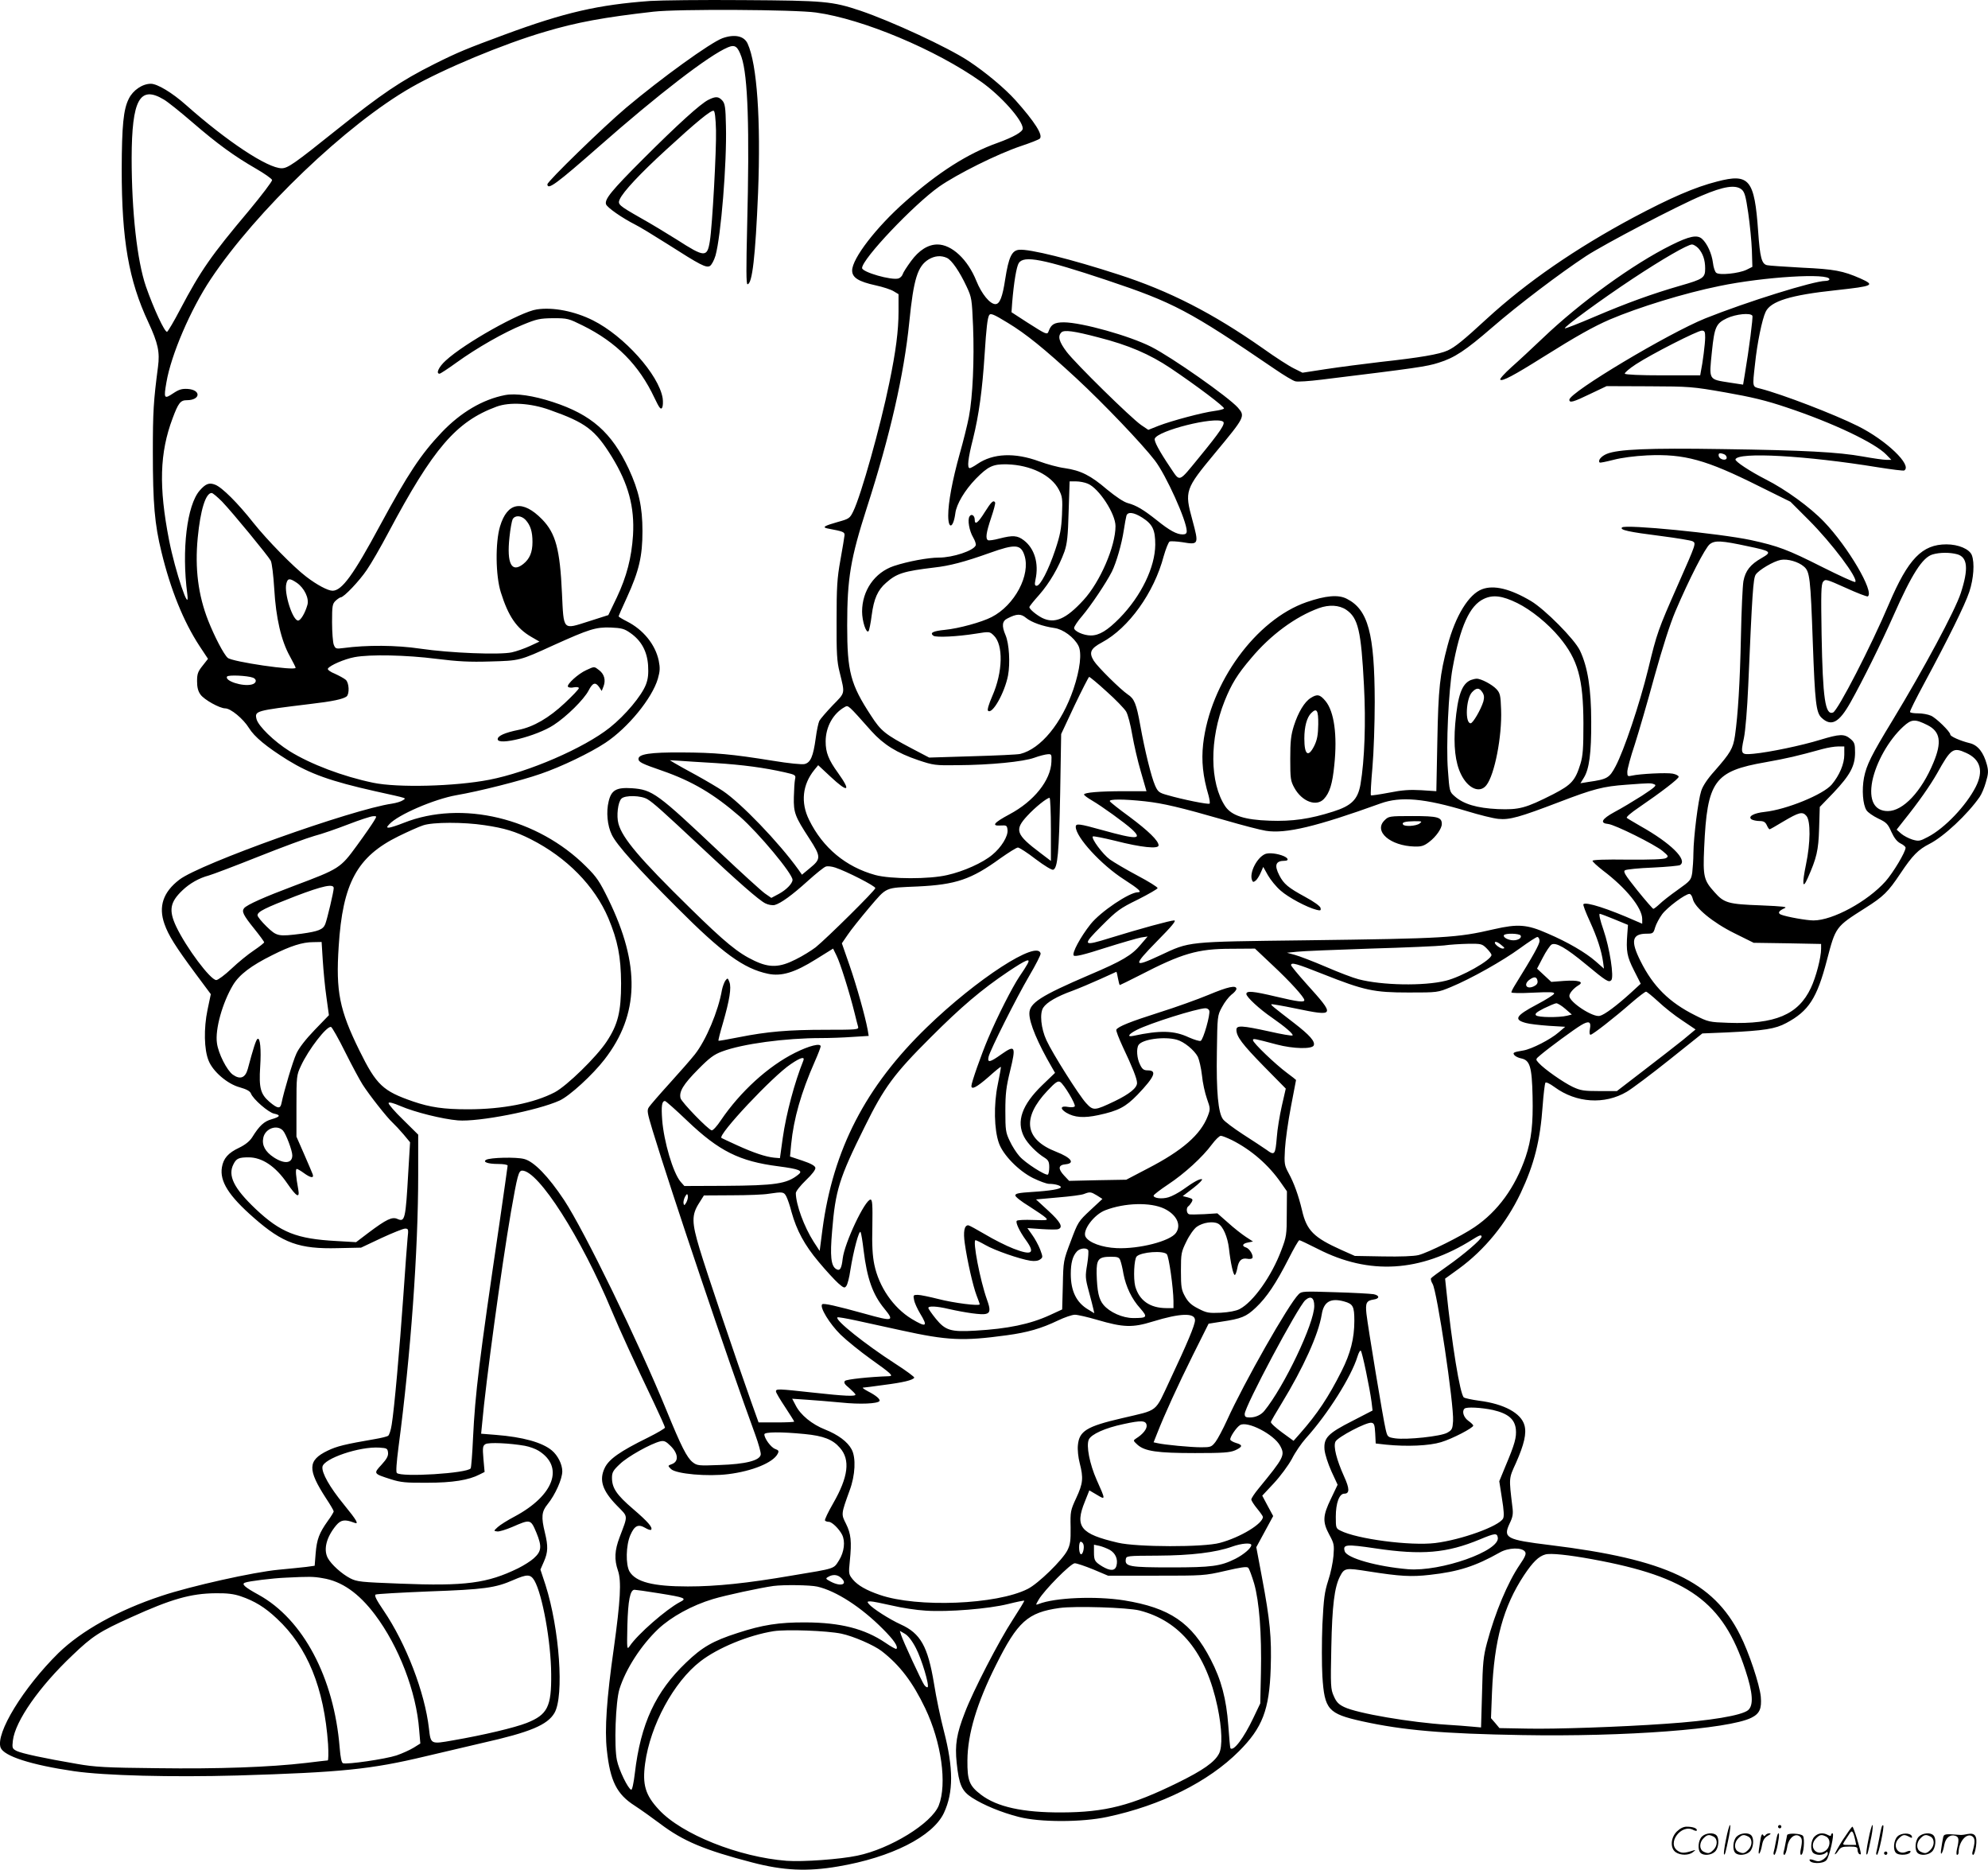 <svg version="1.0" xmlns="http://www.w3.org/2000/svg"
  viewBox="0 0 1200.238 1128.509"
 preserveAspectRatio="xMidYMid meet">
<g transform="translate(-0.521,1129.56) scale(0.1,-0.1)"
fill="#000000" stroke="none">
<path d="M3933 11290 c-316 -23 -518 -69 -883 -204 -227 -84 -279 -105 -423
-177 -203 -102 -315 -178 -592 -399 -251 -201 -292 -230 -329 -230 -85 0 -330
162 -578 382 -83 74 -173 128 -212 128 -51 0 -108 -39 -133 -90 -33 -65 -42
-163 -43 -426 0 -427 42 -670 161 -924 58 -125 70 -179 58 -269 -27 -206 -31
-270 -31 -516 0 -310 11 -434 52 -601 55 -227 133 -420 230 -568 l51 -77 -33
-42 c-28 -35 -33 -49 -33 -93 0 -37 6 -61 21 -81 22 -31 116 -83 149 -83 33 0
109 -63 143 -118 33 -54 106 -114 234 -194 135 -83 260 -128 528 -188 207 -46
188 -40 167 -55 -10 -7 -39 -16 -65 -20 -242 -35 -1160 -363 -1284 -459 -98
-75 -127 -162 -90 -267 24 -69 67 -137 187 -299 l93 -125 -20 -95 c-23 -111
-21 -240 7 -307 26 -65 113 -140 187 -160 42 -12 62 -23 68 -37 12 -34 107
-116 140 -122 42 -9 37 -19 -15 -34 -46 -13 -74 -39 -118 -110 -15 -23 -41
-44 -78 -62 -66 -31 -95 -64 -104 -118 -14 -85 41 -172 193 -305 174 -153 274
-189 507 -183 l140 3 123 58 c67 31 132 57 143 57 20 0 21 -4 15 -57 -3 -32
-15 -191 -26 -353 -22 -315 -54 -677 -70 -774 -5 -33 -15 -63 -22 -67 -6 -4
-41 -13 -77 -19 -185 -32 -231 -43 -289 -71 -119 -58 -121 -113 -9 -286 26
-39 47 -75 47 -80 0 -4 -16 -31 -36 -58 -52 -73 -66 -111 -73 -195 l-6 -75
-50 -7 c-27 -3 -103 -11 -168 -17 -150 -14 -531 -99 -707 -158 -263 -87 -483
-210 -622 -345 -212 -209 -381 -485 -349 -571 20 -51 183 -104 443 -142 186
-27 591 -37 986 -26 630 19 807 37 1137 116 105 25 260 61 345 81 285 64 391
108 433 181 59 102 30 507 -54 771 l-31 94 21 48 c25 57 26 93 6 175 -23 94
-20 127 16 171 47 58 89 153 89 199 0 42 -27 96 -63 126 -59 49 -175 81 -339
94 l-88 7 6 61 c22 250 116 938 174 1277 39 222 46 250 68 250 98 0 356 -404
540 -845 51 -122 137 -309 256 -558 36 -76 66 -143 66 -148 0 -5 -46 -32 -102
-60 -171 -84 -237 -131 -262 -184 -35 -73 -14 -137 74 -227 69 -71 68 -53 16
-191 -30 -79 -33 -134 -10 -201 22 -64 15 -180 -25 -470 -43 -300 -56 -490
-42 -613 20 -188 60 -267 168 -336 37 -24 107 -74 155 -110 138 -104 266 -158
555 -233 187 -49 332 -56 518 -24 321 54 572 181 639 323 58 124 58 270 0 494
-20 76 -47 205 -60 288 -37 223 -81 302 -201 356 -66 30 -170 96 -192 123 -12
14 -10 16 10 16 13 0 71 -12 129 -25 58 -14 150 -28 205 -31 135 -9 380 11
496 40 52 13 96 22 98 20 2 -2 -30 -54 -70 -116 -83 -127 -239 -429 -288 -558
-51 -130 -61 -196 -50 -304 14 -133 31 -171 93 -211 70 -45 177 -89 282 -116
127 -33 380 -33 534 0 325 69 611 212 795 396 142 142 184 250 192 501 6 186
-4 290 -53 550 l-34 181 51 94 51 94 -33 61 -33 62 70 75 c40 43 87 107 109
147 20 40 58 95 84 124 133 147 275 373 312 494 7 23 16 39 20 35 9 -9 54
-226 65 -310 l6 -51 -120 -62 c-150 -76 -176 -103 -170 -175 3 -29 21 -84 42
-131 l37 -80 -40 -84 c-50 -103 -52 -140 -10 -218 29 -53 30 -62 25 -127 -3
-38 -17 -106 -32 -150 -22 -69 -27 -107 -35 -266 -4 -102 -4 -242 0 -311 13
-202 34 -226 241 -272 246 -54 485 -75 965 -83 623 -11 1244 36 1383 104 51
25 64 55 58 127 -7 74 -72 269 -125 373 -162 323 -446 457 -1149 543 -262 32
-283 43 -243 129 20 41 23 59 17 103 -21 176 -22 168 22 264 49 111 65 178 51
227 -20 73 -123 129 -273 148 -44 6 -86 15 -93 20 -23 20 -72 317 -107 660
l-6 57 83 60 c155 113 286 273 373 456 82 174 118 316 133 528 5 70 13 132 16
138 4 6 26 -4 56 -26 131 -96 302 -107 436 -28 32 19 148 106 257 193 l199
159 146 6 c229 11 294 21 361 57 135 72 185 149 245 379 53 202 52 201 230
314 111 70 139 97 215 211 72 108 107 143 174 177 87 44 230 178 303 283 12
17 29 57 38 90 15 50 16 67 6 105 -20 74 -54 118 -103 130 -58 14 -118 41
-118 52 0 17 -86 101 -117 114 -18 8 -52 14 -77 14 -25 0 -47 3 -49 8 -3 4 36
81 85 172 145 269 247 475 273 554 26 79 33 174 15 221 -14 36 -80 65 -153 65
-147 0 -231 -87 -347 -359 -109 -257 -309 -645 -338 -656 -47 -18 -62 83 -69
470 -4 250 -3 303 9 319 14 18 20 16 138 -37 68 -31 128 -54 132 -51 41 26
-119 299 -264 450 -84 88 -233 196 -352 256 -94 48 -187 109 -183 121 15 46
426 23 861 -48 83 -13 153 -22 158 -19 50 31 -109 183 -280 268 -142 71 -457
192 -589 226 -49 12 -48 6 -32 148 13 127 43 271 64 315 30 65 151 102 425
131 227 25 238 30 147 71 -105 46 -157 56 -352 65 -104 6 -200 12 -211 15 -33
7 -43 47 -54 203 -22 315 -53 353 -248 302 -134 -34 -281 -98 -505 -217 -349
-187 -644 -390 -886 -612 -142 -131 -192 -171 -236 -191 -50 -23 -168 -43
-405 -69 -102 -12 -249 -31 -328 -43 l-143 -22 -52 26 c-29 14 -113 68 -187
121 -304 213 -564 346 -870 445 -289 94 -540 156 -602 150 -44 -4 -63 -44 -84
-178 -16 -107 -33 -150 -59 -150 -33 0 -83 61 -115 140 -52 130 -149 220 -235
220 -56 0 -111 -34 -160 -101 -24 -33 -47 -68 -50 -79 -3 -10 -15 -22 -25 -25
-42 -13 -220 38 -220 63 0 54 310 381 465 491 109 76 351 197 494 245 57 19
108 39 114 45 21 21 -31 102 -147 232 -67 74 -181 169 -284 237 -128 84 -464
239 -652 303 -171 57 -215 61 -705 64 -247 2 -500 -1 -562 -5z m999 -70 c283
-39 725 -225 997 -418 119 -84 251 -232 251 -282 0 -20 -54 -51 -150 -86 -181
-64 -361 -179 -558 -354 -177 -156 -322 -345 -322 -417 0 -43 38 -67 143 -90
42 -9 91 -25 107 -35 l30 -18 0 -105 c0 -114 -16 -240 -56 -432 -54 -263 -170
-677 -217 -773 -21 -43 -25 -46 -94 -65 -81 -23 -96 -32 -62 -39 95 -18 104
-21 103 -41 -1 -11 -12 -78 -25 -150 -20 -111 -23 -164 -23 -365 -1 -195 2
-248 18 -310 33 -136 36 -122 -42 -202 -38 -40 -74 -82 -80 -93 -6 -12 -16
-59 -22 -105 -15 -110 -31 -147 -67 -156 -16 -4 -96 4 -193 20 -248 40 -347
49 -550 50 -190 1 -260 -10 -260 -39 0 -19 20 -29 142 -71 184 -64 313 -141
470 -277 115 -101 318 -345 318 -382 0 -22 -38 -61 -83 -85 l-45 -24 -39 27
c-21 15 -142 125 -269 245 -382 361 -409 381 -534 390 -93 6 -124 -11 -140
-79 -16 -64 -8 -147 19 -202 29 -61 156 -202 391 -437 277 -278 405 -371 552
-402 81 -17 161 7 290 88 l103 64 21 -43 c21 -41 78 -221 109 -347 9 -36 18
-73 21 -82 5 -17 -9 -18 -194 -18 -228 0 -355 -11 -526 -45 -66 -13 -122 -23
-123 -21 -2 2 10 50 27 107 40 139 52 213 39 247 -10 26 -11 26 -25 8 -7 -11
-16 -36 -20 -55 -22 -128 -96 -304 -164 -390 -23 -29 -92 -108 -153 -175 -60
-66 -116 -131 -124 -143 -13 -19 -10 -34 22 -140 113 -371 457 -1393 620
-1837 20 -55 35 -109 33 -120 -5 -36 -92 -58 -248 -63 -128 -5 -136 -4 -163
17 -35 28 -69 95 -158 313 -170 415 -496 1084 -618 1269 -95 143 -182 233
-241 248 -47 13 -207 9 -230 -5 -22 -13 11 -25 73 -25 31 0 57 -4 57 -10 0 -5
-23 -164 -50 -352 -122 -825 -146 -1023 -159 -1292 -4 -95 -11 -178 -14 -183
-18 -30 -420 -55 -446 -28 -6 6 -2 62 10 155 74 560 119 1184 119 1646 l0 241
-91 90 c-51 49 -90 95 -88 101 3 7 29 0 71 -18 88 -38 255 -79 348 -87 126
-10 482 60 614 120 61 28 200 156 271 248 210 271 217 570 23 967 -52 106 -70
134 -134 197 -293 293 -751 403 -1101 264 -40 -16 -81 -29 -90 -29 -14 0 -14
3 3 21 52 57 270 151 405 175 135 23 389 87 509 129 123 42 298 126 390 187
136 90 282 268 317 387 13 46 14 65 5 110 -21 97 -93 186 -192 236 -28 14 -50
28 -50 30 0 3 22 54 50 114 74 162 94 250 94 401 0 146 -22 244 -83 376 -103
219 -225 327 -458 403 -119 39 -224 54 -288 42 -135 -26 -268 -104 -384 -226
-125 -132 -202 -248 -371 -560 -162 -301 -231 -395 -287 -395 -28 0 -94 35
-158 84 -78 59 -238 223 -320 326 -93 118 -190 215 -231 230 -36 14 -57 6 -93
-35 -77 -88 -110 -359 -75 -625 17 -130 -73 136 -110 325 -63 323 -57 527 21
735 35 94 48 110 86 110 83 0 88 62 6 68 -36 2 -53 -3 -89 -27 -54 -36 -57
-31 -40 67 28 166 146 440 267 622 275 413 821 935 1211 1158 194 111 555 262
808 336 191 57 355 87 654 121 147 17 855 13 982 -5z m-3938 -525 c23 -13 100
-75 172 -137 154 -133 254 -205 384 -280 52 -30 96 -61 98 -69 1 -8 -62 -91
-140 -185 -229 -272 -291 -361 -416 -598 -37 -71 -73 -131 -78 -133 -14 -5
-82 142 -128 274 -53 155 -86 450 -86 775 1 352 49 440 194 353z m9526 -543
c18 -15 25 -39 40 -142 10 -69 20 -170 22 -225 l3 -100 -36 -18 c-47 -22 -163
-34 -182 -18 -8 6 -17 33 -20 60 -7 55 -34 116 -66 145 -29 26 -76 17 -186
-38 -230 -114 -549 -345 -775 -561 -63 -60 -149 -140 -190 -176 -41 -37 -72
-71 -67 -75 11 -12 81 25 256 135 204 128 306 185 405 228 174 74 449 159 661
202 269 56 665 80 665 41 0 -6 -11 -10 -24 -10 -71 0 -475 -126 -725 -226
-225 -91 -820 -447 -821 -491 0 -21 23 -15 126 35 l99 47 255 -1 c246 -1 262
-2 462 -37 159 -28 247 -49 371 -91 279 -93 533 -214 601 -285 l30 -31 -30 0
c-17 0 -80 9 -141 20 -150 27 -354 38 -853 45 -441 7 -626 -1 -694 -29 -34
-14 -55 -40 -43 -52 2 -3 40 5 83 16 50 13 126 23 204 27 225 10 355 -26 675
-186 l190 -94 111 -111 c138 -138 300 -353 280 -373 -4 -4 -93 37 -199 90
-210 106 -267 127 -432 163 -190 40 -757 96 -777 76 -15 -15 39 -27 237 -52
93 -12 177 -26 188 -31 23 -13 25 -8 -88 -264 -120 -272 -126 -289 -179 -508
-52 -212 -146 -491 -197 -587 -37 -70 -50 -78 -163 -94 l-49 -8 21 34 c32 52
45 148 44 338 0 198 -21 330 -68 429 -33 69 -212 249 -296 299 -125 74 -224
98 -295 71 -80 -30 -160 -159 -208 -339 -47 -177 -56 -258 -62 -578 l-6 -302
-91 6 c-70 4 -115 1 -195 -15 -58 -11 -107 -18 -109 -16 -3 3 1 78 9 167 8 90
14 269 14 398 -1 412 -40 556 -168 621 -51 27 -128 20 -244 -20 -305 -106
-582 -486 -624 -857 -11 -101 -2 -193 33 -311 6 -23 9 -45 6 -48 -6 -7 -168
26 -253 51 -52 14 -59 20 -76 58 -23 52 -62 210 -90 366 -23 128 -36 159 -75
184 -43 29 -182 166 -205 203 -31 50 -20 74 49 111 161 86 315 300 373 521 13
45 29 85 36 88 8 3 42 1 76 -4 100 -17 101 -14 61 134 -48 175 -44 186 136
403 182 219 184 223 139 275 -57 64 -397 303 -523 367 -132 67 -419 147 -527
148 -58 0 -78 -12 -93 -54 -8 -23 -14 -20 -130 54 l-94 61 4 57 c10 122 26
218 40 240 31 47 146 25 530 -103 406 -136 496 -183 1017 -538 54 -37 109 -70
123 -73 14 -4 84 1 157 10 572 70 636 79 707 102 97 30 162 73 325 214 157
136 408 326 566 430 110 72 557 306 699 365 131 56 203 67 240 37z m-262 -354
c28 -31 42 -71 42 -123 0 -56 -11 -64 -151 -104 -170 -49 -324 -105 -514 -186
-98 -42 -180 -74 -182 -71 -8 7 220 174 409 299 180 119 332 207 359 207 8 0
25 -10 37 -22z m-4536 -59 c29 -13 77 -83 119 -173 31 -66 32 -75 39 -240 8
-200 -2 -426 -25 -546 -9 -47 -34 -148 -56 -225 -44 -158 -69 -292 -69 -371 0
-87 31 -77 43 14 7 55 57 139 124 208 74 75 103 89 188 87 142 -4 267 -65 313
-153 21 -41 23 -55 19 -150 -4 -87 -11 -124 -41 -214 -41 -122 -90 -216 -112
-216 -12 0 -13 8 -7 38 21 97 -6 187 -70 236 -39 30 -66 32 -148 11 -33 -9
-64 -13 -69 -10 -16 10 -11 45 19 135 16 47 27 88 24 93 -10 16 -23 4 -62 -58
-41 -66 -61 -81 -61 -46 0 25 -20 38 -31 20 -14 -20 -2 -88 22 -128 11 -19 18
-40 15 -47 -12 -32 -137 -74 -223 -74 -64 0 -188 -23 -272 -51 -115 -39 -191
-148 -191 -275 0 -58 25 -134 39 -118 4 5 13 48 19 96 13 99 36 152 87 196 64
57 107 70 290 92 92 10 184 34 335 88 154 55 188 53 210 -14 39 -118 -59 -302
-198 -373 -60 -31 -199 -69 -281 -77 -72 -7 -95 -18 -70 -36 17 -11 144 -5
256 13 81 13 83 13 107 -10 60 -56 56 -222 -8 -367 -21 -48 -31 -83 -26 -88
25 -26 100 106 121 212 14 75 7 192 -15 244 -24 56 -21 85 12 101 56 29 81 29
112 3 33 -27 101 -51 171 -61 52 -7 119 -56 145 -107 22 -43 10 -143 -30 -262
-71 -207 -197 -360 -321 -391 -16 -4 -147 -10 -290 -14 l-260 -8 -105 55
c-161 85 -186 105 -246 198 -124 189 -144 265 -144 544 0 286 20 403 119 712
140 434 224 802 256 1120 26 260 50 337 117 378 37 22 75 25 110 9z m366 -391
c111 -67 221 -156 416 -336 165 -153 396 -395 473 -495 68 -88 193 -365 193
-427 0 -15 -7 -20 -25 -20 -35 0 -78 23 -155 85 -82 65 -124 90 -176 104 -25
7 -70 37 -125 82 -99 85 -159 115 -256 129 -39 5 -108 24 -154 41 -147 54
-278 49 -373 -16 -20 -14 -41 -25 -46 -25 -17 0 -11 57 20 178 35 142 56 292
70 512 10 156 17 215 27 233 8 14 26 7 111 -45z m4497 42 c5 -8 -20 -202 -46
-356 l-10 -60 -79 12 c-132 21 -127 12 -109 190 15 146 25 168 91 199 54 25
141 34 153 15z m-3948 -131 c181 -46 309 -101 436 -186 159 -107 327 -234 322
-243 -3 -5 -29 -11 -58 -15 -71 -9 -258 -59 -336 -89 l-63 -25 -43 29 c-62 43
-397 372 -450 442 -46 61 -55 94 -32 117 16 17 76 9 224 -30z m3663 0 c0 -37
-15 -155 -26 -206 l-4 -23 -225 0 c-136 0 -226 4 -230 10 -3 5 27 31 67 57 95
62 372 203 398 203 17 0 20 -7 20 -41z m-6975 -438 c218 -77 273 -119 375
-284 99 -162 137 -301 127 -472 -9 -136 -38 -249 -98 -376 l-51 -106 -119 -38
c-158 -50 -150 -59 -161 170 -12 266 -38 361 -119 445 -118 121 -211 106 -255
-42 -29 -97 -27 -298 5 -398 45 -144 95 -217 183 -268 l50 -29 -58 -27 c-33
-15 -81 -32 -109 -38 -73 -16 -373 -4 -550 22 -148 22 -325 23 -467 4 -45 -6
-48 -4 -58 21 -5 14 -10 75 -10 135 0 99 2 111 22 130 12 11 26 20 30 20 19 0
113 99 158 166 27 39 85 140 130 225 271 509 409 670 653 760 79 29 205 22
322 -20z m4064 -70 c17 -11 -16 -60 -144 -216 -127 -155 -114 -150 -173 -63
-70 104 -100 161 -95 176 19 49 362 135 412 103z m3025 -197 c9 -3 16 -13 16
-21 0 -21 -44 -12 -48 10 -4 18 6 21 32 11z m-3841 -178 c67 -28 167 -181 167
-256 0 -122 -93 -337 -193 -446 -106 -116 -175 -145 -250 -108 -35 18 -77 53
-77 65 0 5 27 38 60 75 62 71 117 165 152 261 16 48 21 91 25 241 l6 182 39 0
c21 0 53 -6 71 -14z m-5227 -108 c65 -68 277 -326 294 -357 7 -14 16 -88 21
-170 10 -175 42 -313 94 -406 19 -35 35 -66 35 -70 0 -20 -384 36 -410 60 -24
21 -80 129 -118 225 -60 153 -81 314 -63 500 16 167 48 270 84 270 7 0 35 -24
63 -52z m5556 -97 c62 -40 78 -73 78 -163 -1 -136 -85 -310 -215 -443 -74 -75
-123 -105 -174 -105 -44 0 -101 26 -101 45 0 9 22 42 49 73 51 60 144 198 179
267 27 55 59 165 72 250 6 39 13 78 16 88 8 25 44 21 96 -12z m-3724 -13 c30
-33 42 -71 42 -134 0 -62 -17 -102 -56 -133 -70 -55 -100 2 -83 161 5 49 14
98 19 109 14 26 52 24 78 -3z m7382 -160 c139 -29 144 -34 82 -70 -69 -39 -99
-77 -111 -140 -5 -29 -12 -179 -15 -333 -6 -284 -18 -473 -36 -600 -12 -78
-26 -102 -124 -214 -41 -45 -71 -90 -80 -120 -18 -54 -46 -275 -47 -376 0 -38
-4 -91 -7 -117 -7 -44 -11 -49 -87 -103 -44 -31 -94 -70 -110 -86 -17 -16 -34
-29 -38 -29 -3 0 -47 50 -97 112 -75 94 -87 114 -73 121 8 5 84 13 167 16 84
4 157 11 164 15 49 30 -56 133 -238 235 -41 24 -79 46 -83 50 -5 5 27 32 70
61 139 95 243 175 243 187 0 7 -16 15 -36 19 -38 7 -199 -1 -246 -12 -26 -6
-28 -4 -28 23 0 16 20 91 45 165 24 75 78 260 119 411 49 176 94 316 126 392
84 197 180 384 208 406 31 24 70 22 232 -13z m1262 -48 c63 -18 69 -88 21
-235 -34 -104 -222 -455 -412 -768 -128 -210 -157 -269 -172 -345 -14 -74 -7
-163 15 -197 8 -13 40 -35 71 -50 49 -23 58 -32 79 -80 17 -37 34 -59 55 -70
17 -8 31 -20 31 -26 0 -26 -75 -151 -121 -203 -109 -122 -319 -236 -435 -236
-41 0 -160 21 -196 35 -22 9 -14 23 20 38 22 9 -3 12 -143 18 -194 7 -221 14
-278 79 -65 72 -71 93 -63 269 18 403 60 462 371 516 133 24 185 36 345 80 30
8 71 15 92 15 l38 0 0 -50 c0 -55 -29 -124 -76 -180 -51 -60 -273 -151 -405
-165 -66 -7 -103 -28 -79 -45 8 -5 30 -10 48 -10 25 0 35 -6 44 -25 6 -14 14
-25 17 -25 3 0 40 21 81 46 98 58 118 63 142 34 25 -31 24 -162 -3 -291 -25
-122 -21 -154 10 -84 54 122 65 166 69 300 l4 130 83 86 c100 106 130 161 130
242 0 52 -3 62 -28 83 -37 31 -64 30 -183 -6 -110 -34 -306 -75 -402 -84 -77
-7 -79 -4 -58 95 9 43 20 175 26 314 24 560 30 648 45 672 18 28 108 81 151
89 41 8 107 -11 140 -40 36 -30 40 -68 54 -461 13 -359 20 -420 52 -451 59
-56 106 -32 176 93 72 128 185 356 259 523 111 251 175 351 236 369 44 13 105
13 149 1z m-10025 -172 c45 -31 76 -94 64 -134 -14 -50 -41 -94 -56 -94 -33 0
-86 166 -71 223 8 33 20 34 63 5z m7368 -122 c85 -42 186 -124 255 -207 112
-135 144 -249 145 -519 0 -151 -3 -196 -18 -245 -31 -101 -54 -126 -164 -183
-168 -85 -205 -95 -335 -90 -126 6 -207 30 -261 78 -30 26 -31 30 -40 156 -12
146 4 486 28 616 46 253 103 379 189 419 55 26 111 19 201 -25z m-1032 -41
c72 -49 90 -126 107 -456 12 -221 4 -452 -21 -598 -16 -91 -54 -129 -165 -164
-141 -45 -246 -60 -384 -55 -151 5 -229 31 -267 86 -95 142 -97 405 -4 637 41
102 77 161 160 258 116 139 266 250 409 302 61 22 122 19 165 -10z m-4322
-140 c66 -46 101 -110 107 -195 3 -52 0 -82 -13 -116 -26 -68 -125 -186 -218
-260 -156 -124 -491 -269 -728 -315 -206 -40 -553 -49 -701 -18 -183 38 -378
112 -505 191 -94 59 -188 151 -199 193 -12 50 -7 51 321 91 139 16 202 30 223
46 18 16 15 82 -5 100 -10 9 -40 25 -66 37 -28 11 -46 25 -42 31 12 20 101 58
160 69 94 18 314 13 495 -10 129 -16 200 -20 325 -16 179 5 176 4 384 99 213
96 253 109 343 106 66 -3 82 -7 119 -33z m-2278 -270 c25 -10 21 -34 -8 -41
-55 -14 -165 22 -149 48 7 11 123 6 157 -7z m5153 -83 c54 -48 107 -103 118
-121 11 -18 27 -81 37 -140 10 -58 33 -159 52 -223 l34 -118 -136 0 c-146 0
-241 -8 -241 -20 0 -5 21 -20 48 -36 60 -35 197 -134 240 -173 68 -63 32 -64
-177 -6 -140 39 -161 42 -161 20 0 -62 154 -230 292 -318 90 -58 110 -77 83
-77 -51 0 -225 -117 -285 -192 -62 -78 -115 -177 -102 -190 8 -8 62 5 189 46
98 31 196 59 217 63 l40 6 -42 -49 c-53 -64 -112 -99 -310 -183 -296 -127
-362 -170 -362 -233 0 -58 50 -177 136 -325 l19 -33 -77 -74 c-123 -119 -158
-219 -110 -312 21 -41 77 -98 125 -127 22 -14 27 -25 27 -57 0 -21 -4 -41 -8
-44 -14 -8 -138 71 -172 111 -18 20 -45 62 -59 93 -24 50 -26 66 -26 180 0
104 5 145 29 243 36 148 31 158 -53 99 -70 -50 -86 -53 -77 -14 11 43 168 356
245 487 39 66 70 127 69 135 -17 86 -386 -153 -687 -445 -370 -358 -566 -738
-630 -1219 l-17 -131 -36 55 c-58 91 -107 224 -108 294 0 11 27 45 61 78 38
36 59 64 57 75 -2 12 -27 26 -78 43 l-75 25 7 75 c15 153 60 311 142 497 20
45 36 87 36 93 0 21 -69 4 -155 -39 -162 -81 -330 -234 -448 -408 -23 -35 -48
-62 -55 -60 -21 4 -182 170 -188 194 -10 40 17 84 106 174 69 70 96 90 145
108 122 46 381 81 599 81 50 0 135 3 189 7 l97 6 -6 36 c-15 82 -67 267 -110
391 l-46 132 35 51 c19 29 78 102 130 164 110 128 90 119 293 128 230 11 323
42 499 170 50 35 97 65 106 65 8 0 57 -31 107 -70 53 -40 98 -67 106 -64 27
10 35 102 42 461 l6 358 81 173 c45 94 85 172 88 172 4 0 52 -39 105 -88z
m-1420 -239 c74 -82 154 -132 284 -176 90 -30 102 -32 235 -30 199 1 399 21
465 45 30 11 66 20 80 21 24 2 25 -1 23 -46 -4 -111 -105 -238 -254 -317 -95
-51 -110 -71 -52 -67 35 2 38 0 41 -26 5 -38 -38 -107 -92 -151 -57 -48 -173
-100 -271 -122 -109 -26 -342 -25 -435 0 -178 49 -317 164 -400 333 -52 105
-40 213 32 302 l23 28 74 -69 c107 -100 127 -91 46 22 -58 80 -75 124 -75 190
0 88 45 169 115 208 22 12 18 16 161 -145z m6376 36 c78 -39 88 -103 36 -227
-72 -174 -183 -292 -275 -292 -82 0 -116 66 -94 181 23 113 99 248 186 328 51
47 71 48 147 10z m234 -168 c86 -39 106 -109 58 -204 -58 -114 -187 -250 -289
-303 -49 -26 -56 -27 -94 -16 -22 7 -53 23 -68 36 l-27 24 44 56 c87 108 159
211 201 285 83 149 96 158 175 122z m-7553 -61 c170 -11 295 -28 420 -56 66
-15 68 -17 62 -43 -3 -15 -6 -63 -7 -107 -2 -94 7 -117 93 -249 72 -111 72
-124 3 -180 l-47 -39 -21 30 c-120 167 -348 403 -457 476 -30 20 -101 62 -159
94 -58 31 -118 65 -133 74 l-28 17 53 -3 c29 -2 129 -9 221 -14z m5671 -129
c15 -6 1 -18 -75 -68 -52 -33 -127 -78 -167 -99 -77 -42 -90 -67 -37 -72 40
-4 280 -123 328 -163 36 -30 37 -33 20 -43 -12 -7 -90 -10 -230 -9 -137 2
-213 -1 -213 -7 0 -6 28 -31 62 -58 142 -107 238 -227 238 -294 l0 -28 -37 16
c-167 74 -303 118 -318 102 -4 -3 14 -50 39 -104 45 -99 70 -176 80 -247 l5
-38 -50 44 c-62 54 -168 116 -292 169 -122 54 -178 58 -322 25 -224 -52 -291
-56 -1140 -67 -723 -9 -694 -6 -876 -91 -163 -76 -166 -65 -20 84 92 93 120
127 105 127 -23 0 -209 -51 -384 -105 -170 -53 -174 -48 -54 72 92 92 110 106
219 159 65 33 119 64 119 69 1 6 -54 40 -122 76 -68 36 -142 80 -166 97 -43
31 -114 127 -103 139 4 3 64 -9 134 -26 160 -41 263 -51 263 -28 0 28 -61 87
-176 173 -62 45 -115 87 -118 93 -9 14 83 14 212 0 109 -12 212 -36 483 -114
103 -30 214 -59 247 -64 120 -19 304 25 692 165 122 44 266 31 524 -47 72 -22
156 -43 187 -46 68 -7 128 10 369 102 206 79 264 94 403 104 148 11 149 11
171 2z m-6079 -90 c35 -21 96 -76 315 -281 228 -215 360 -330 396 -347 17 -9
43 -13 56 -10 37 10 105 59 201 146 49 44 97 83 108 86 11 4 36 1 57 -6 67
-22 242 -111 242 -124 0 -13 -289 -299 -360 -357 -25 -19 -79 -53 -120 -73
-98 -50 -159 -52 -251 -8 -98 46 -177 111 -388 318 -305 299 -408 421 -432
509 -13 47 -3 131 18 151 21 22 120 20 158 -4z m2435 -182 l0 -190 -62 47
c-150 113 -160 140 -80 226 47 51 118 108 134 108 4 0 8 -86 8 -191z m-4087
51 c-10 -17 -56 -84 -103 -148 -100 -137 -105 -140 -379 -243 -181 -68 -284
-114 -302 -135 -16 -20 -5 -42 61 -124 33 -41 60 -78 60 -82 0 -4 -28 -26 -62
-49 -35 -23 -96 -73 -136 -111 -39 -37 -81 -68 -91 -68 -35 0 -181 195 -242
323 -46 98 -38 147 38 219 44 42 101 74 158 89 22 6 157 57 300 114 143 57
295 113 338 125 43 11 135 43 205 70 70 27 137 49 150 49 23 1 23 1 5 -29z
m667 -25 c122 -18 187 -38 280 -85 217 -110 385 -281 468 -476 57 -136 76
-233 77 -394 0 -172 -19 -248 -87 -351 -62 -94 -240 -267 -313 -306 -126 -66
-315 -103 -525 -103 -146 0 -227 12 -330 47 -183 63 -222 99 -325 308 -120
244 -143 356 -125 628 24 382 111 542 361 665 57 28 124 58 149 66 59 20 245
20 370 1z m-910 -380 c0 -21 -39 -186 -51 -217 -13 -33 -42 -44 -142 -58 -142
-18 -150 -17 -212 43 -30 29 -55 60 -55 68 0 22 45 44 228 115 168 64 232 77
232 49z m8205 -64 c11 -53 120 -143 251 -208 l117 -58 203 -3 204 -4 0 -29 c0
-53 -31 -172 -62 -237 -76 -161 -216 -220 -498 -210 -115 4 -121 5 -202 46
-154 77 -252 173 -328 326 -62 123 -52 166 38 166 36 0 40 2 50 38 6 20 25 56
42 79 31 42 140 123 165 123 8 0 16 -13 20 -29z m-471 -125 l80 -33 -4 -54
c-8 -105 -2 -137 40 -220 l41 -81 -62 -57 c-84 -76 -156 -130 -185 -137 -41
-11 -184 83 -184 120 0 17 26 47 56 65 36 21 -4 32 -88 26 l-77 -6 -43 40 -43
40 35 67 c19 37 43 72 52 78 26 16 87 -19 208 -119 123 -102 138 -111 153 -96
18 18 -9 193 -47 304 -20 57 -29 97 -22 97 6 -1 47 -16 90 -34z m-568 -97 c8
-14 -14 -29 -44 -29 -30 0 -64 18 -57 31 9 13 92 11 101 -2z m114 -33 c0 -20
-37 -87 -148 -266 -12 -19 -22 -39 -22 -44 0 -5 55 -6 131 -2 105 5 130 4 127
-6 -2 -7 -50 -37 -105 -66 -127 -67 -141 -91 -65 -111 20 -6 82 -13 137 -17
l100 -6 -40 -34 c-48 -42 -163 -101 -213 -109 -60 -10 -66 -13 -53 -29 6 -7
25 -16 41 -19 52 -11 64 -50 68 -227 4 -169 -7 -263 -42 -368 -63 -184 -168
-328 -308 -423 -77 -53 -282 -155 -339 -169 -29 -7 -109 -10 -215 -8 l-169 3
-81 36 c-167 75 -210 117 -238 240 -21 88 -48 164 -81 224 -25 47 -27 55 -22
145 3 52 19 167 36 255 17 88 31 161 31 162 0 1 -25 21 -55 43 -70 52 -205
181 -205 197 0 12 4 11 144 -26 98 -26 214 -29 223 -5 9 24 -25 62 -118 134
-131 101 -142 110 -138 114 2 2 67 -9 144 -25 242 -50 244 -47 69 147 -52 58
-94 109 -94 114 0 19 32 10 193 -54 250 -99 307 -111 517 -111 175 0 175 0
255 33 121 50 313 158 417 234 51 37 98 68 105 68 7 0 13 -11 13 -24z m-7346
-118 c4 -61 13 -160 22 -221 l15 -109 -86 -89 c-54 -56 -95 -109 -110 -142
-22 -47 -76 -229 -90 -299 -7 -37 -23 -35 -73 7 -54 47 -64 84 -56 211 7 105
0 179 -16 169 -9 -5 -26 -58 -59 -182 -15 -54 -46 -65 -90 -34 -36 26 -88 128
-96 191 -12 82 33 243 97 350 38 63 109 117 238 181 109 55 182 78 246 78 l51
1 7 -112z m7117 92 c19 -15 21 -19 7 -20 -15 0 -48 24 -48 36 0 10 20 3 41
-16z m-90 -19 c16 -16 29 -34 29 -39 0 -31 -181 -133 -276 -156 -133 -33 -386
-28 -527 9 -32 8 -121 42 -197 75 -77 33 -161 65 -187 72 l-48 13 60 6 c33 4
233 12 443 19 211 6 412 15 445 19 34 5 99 9 145 10 80 1 85 0 113 -28z
m-1293 -101 c108 -101 192 -194 192 -211 0 -15 -39 -10 -170 21 -139 33 -180
37 -180 16 0 -18 80 -92 155 -143 79 -55 131 -100 124 -107 -3 -4 -67 7 -141
24 -165 36 -198 38 -198 10 0 -41 35 -87 165 -220 l133 -135 -24 -105 c-13
-58 -27 -142 -30 -187 -9 -109 -13 -114 -63 -77 -23 16 -87 58 -143 94 -55 36
-109 76 -119 90 -29 39 -41 165 -37 406 3 217 3 220 31 271 15 29 41 62 57 75
17 12 30 28 30 35 0 24 -51 13 -168 -36 -65 -27 -198 -75 -297 -106 -176 -56
-248 -85 -260 -104 -3 -6 15 -52 39 -104 57 -120 86 -192 86 -218 0 -30 -46
-67 -135 -110 -122 -58 -129 -59 -173 -11 -43 47 -203 300 -239 379 -33 71
-42 163 -19 197 21 32 83 68 175 101 40 15 116 47 169 71 52 24 96 44 97 44 2
0 6 -18 10 -40 4 -22 9 -40 11 -40 2 0 55 26 118 58 257 133 352 161 554 161
l144 1 106 -100z m-1479 8 c-7 -13 -29 -48 -50 -78 -43 -65 -130 -235 -188
-372 -42 -99 -101 -267 -101 -287 0 -25 33 -7 102 53 40 36 74 64 76 62 1 -2
-7 -50 -19 -107 -25 -121 -22 -271 7 -353 25 -71 118 -167 206 -211 39 -19 82
-35 97 -35 35 0 71 -10 71 -20 0 -11 -62 -22 -175 -29 -78 -5 -100 -9 -100
-21 0 -8 37 -37 83 -65 45 -29 90 -59 100 -69 16 -16 12 -17 -75 -14 -50 2
-95 0 -99 -5 -9 -9 16 -63 56 -118 57 -79 35 -93 -76 -50 -44 17 -121 56 -171
86 -51 30 -97 55 -102 55 -24 0 -31 -39 -21 -109 15 -107 50 -259 71 -314 10
-26 19 -50 19 -54 0 -12 -158 8 -250 32 -52 13 -108 25 -124 25 -27 0 -28 -2
-22 -31 3 -18 20 -54 36 -81 49 -80 39 -87 -51 -33 -111 68 -197 193 -225 327
-11 53 -15 117 -12 233 2 130 0 160 -11 160 -33 0 -157 -261 -168 -356 -7 -62
-17 -77 -40 -63 -31 19 -37 79 -24 229 20 246 42 318 197 630 117 237 176 318
399 540 184 184 305 287 467 396 111 74 137 84 117 47z m3079 -104 c2 -14 -6
-24 -23 -32 -46 -21 -64 14 -23 42 27 19 42 16 46 -10z m729 -124 c35 -33 100
-85 145 -114 l80 -54 -77 -64 c-43 -34 -150 -118 -238 -185 l-160 -123 -106 0
c-92 0 -113 3 -160 25 -57 27 -173 108 -206 145 -20 22 -20 22 11 48 52 44
203 155 245 180 47 28 62 22 53 -24 -4 -20 -2 -34 4 -34 12 0 142 101 247 193
43 37 82 67 88 67 5 0 38 -27 74 -60z m-561 -44 l39 -34 -28 -7 c-48 -12 -175
-11 -188 2 -9 9 2 19 47 42 33 16 66 30 75 31 9 0 33 -15 55 -34z m-2150 -10
c8 -21 -36 -177 -52 -183 -7 -3 -39 7 -71 21 -89 42 -174 44 -337 9 -39 -8
-27 11 22 36 80 41 361 129 415 131 10 0 20 -6 23 -14z m-5216 -252 c41 -82
88 -169 104 -194 40 -63 148 -200 181 -230 15 -14 45 -46 67 -72 l39 -47 -11
-183 c-16 -282 -20 -300 -65 -280 -32 15 -67 -2 -175 -83 l-75 -57 -120 7
c-239 13 -335 51 -486 193 -132 125 -170 202 -134 271 17 34 32 41 91 41 82 0
163 -54 234 -158 55 -80 76 -92 66 -36 -15 82 -18 124 -9 124 5 0 24 -11 43
-25 40 -29 62 -33 53 -7 -3 9 -27 64 -52 122 l-46 105 0 185 c0 179 1 187 27
242 46 100 157 243 182 235 6 -2 45 -70 86 -153z m5020 76 c44 -12 105 -62
127 -103 8 -17 20 -67 25 -112 4 -44 18 -107 30 -141 21 -59 21 -63 5 -105
-43 -112 -153 -208 -362 -316 l-130 -68 -173 -3 -172 -4 -31 33 c-37 40 -35
63 9 67 60 6 35 40 -57 76 -190 74 -208 203 -52 368 49 52 63 61 77 53 23 -14
95 -135 88 -147 -4 -6 -21 -7 -39 -4 -46 9 -53 -9 -13 -34 50 -30 107 -34 195
-15 121 26 164 49 236 123 104 109 120 147 61 147 -23 0 -33 7 -46 35 -19 37
-23 96 -9 118 22 35 155 53 231 32z m-2255 -127 c-52 -129 -103 -318 -124
-466 l-17 -122 -35 3 c-51 5 -123 29 -224 75 -49 23 -92 42 -94 44 -25 17 310
374 419 446 60 41 86 47 75 20z m-700 -363 c191 -182 314 -244 549 -274 129
-17 152 -27 120 -51 -69 -55 -136 -65 -444 -67 l-243 -1 -23 26 c-45 53 -101
242 -111 374 -6 83 -2 113 17 113 5 0 66 -54 135 -120z m-2441 -59 c18 -20 56
-120 56 -149 0 -49 -48 -54 -112 -12 -52 34 -73 74 -63 119 12 56 84 81 119
42z m5729 -57 c117 -59 222 -150 297 -259 l35 -50 -1 -135 c0 -127 -2 -140
-33 -221 -58 -155 -169 -312 -252 -355 -21 -11 -64 -19 -114 -22 -72 -3 -85
-1 -135 25 -42 21 -61 39 -80 73 -22 40 -25 56 -25 155 0 105 2 114 33 177 18
38 46 77 63 89 37 26 98 35 128 19 30 -15 58 -81 66 -150 10 -89 26 -160 35
-160 4 0 11 18 15 39 8 48 26 65 60 59 14 -3 28 -1 31 4 9 14 -16 57 -38 64
-27 8 -22 24 12 30 l30 6 -43 28 c-23 15 -72 53 -107 85 l-65 57 -80 -5 c-44
-2 -86 -3 -92 0 -15 6 -17 39 -3 48 5 3 14 15 20 25 9 17 6 20 -22 28 l-32 8
64 49 c35 27 58 51 52 53 -13 4 -50 -16 -115 -63 -27 -19 -66 -40 -87 -46 -39
-12 -90 -6 -90 10 0 5 39 35 87 67 100 66 209 166 265 242 21 28 45 52 54 52
8 0 38 -12 67 -26z m-2690 -341 c8 -16 22 -57 31 -93 31 -111 78 -199 164
-301 44 -53 97 -110 118 -129 33 -29 39 -31 49 -16 7 9 18 51 24 94 19 119 53
246 62 231 4 -8 12 -57 18 -109 21 -172 55 -268 126 -354 61 -75 53 -78 -115
-31 -177 49 -253 66 -261 58 -17 -17 45 -118 111 -183 37 -36 119 -102 183
-148 124 -88 138 -102 110 -103 -122 -4 -256 -19 -266 -28 -9 -10 -4 -20 26
-44 20 -18 37 -35 37 -39 0 -12 -65 -9 -256 12 -211 23 -224 24 -224 7 0 -7
25 -49 55 -94 30 -46 55 -85 55 -88 0 -3 -48 -5 -108 -5 l-107 0 -44 123 c-88
247 -273 794 -312 925 -48 159 -49 204 -3 276 l29 46 170 1 c94 0 193 4 220 9
87 13 93 12 108 -17z m1875 7 l33 -21 -73 -68 c-72 -67 -75 -72 -118 -187 -45
-118 -45 -120 -48 -265 l-4 -147 -76 -35 c-118 -54 -253 -82 -447 -93 -150 -9
-182 1 -240 72 -25 31 -45 60 -45 65 0 13 50 11 122 -6 102 -23 201 -37 225
-30 27 6 29 26 7 86 -42 118 -88 359 -69 359 4 0 31 -13 59 -29 57 -33 208
-85 272 -95 26 -4 47 -1 59 8 17 12 17 14 0 60 -10 26 -32 66 -48 88 l-29 41
86 -6 c48 -3 93 -4 101 0 30 11 13 43 -60 110 l-75 69 133 12 c73 6 144 15
157 21 36 14 41 13 78 -9z m-2479 -42 c-11 -19 -14 -20 -17 -6 -2 9 2 27 9 40
11 19 14 20 17 6 2 -9 -2 -27 -9 -40z m2886 -38 c74 -36 104 -98 70 -146 -35
-50 -222 -98 -358 -92 -89 4 -168 33 -188 69 -20 38 51 134 120 160 117 45
273 49 356 9z m1915 -169 c0 -16 -109 -109 -206 -177 -51 -36 -96 -69 -99 -74
-3 -5 1 -20 9 -33 27 -40 130 -731 124 -829 -3 -46 -6 -54 -35 -70 -37 -22
-245 -44 -315 -34 -45 7 -46 8 -57 54 -15 61 -107 619 -116 698 -7 66 0 79 44
86 37 5 36 25 -1 32 -18 3 -123 9 -233 12 -187 6 -202 6 -219 -12 -61 -60
-330 -534 -432 -759 -25 -55 -57 -115 -70 -132 -24 -31 -29 -33 -87 -33 -62 0
-222 15 -264 25 l-23 5 21 53 c45 115 126 292 216 473 l95 190 76 12 c122 18
151 30 209 85 66 62 122 146 198 295 31 61 60 112 65 112 4 0 55 -24 112 -53
310 -159 620 -140 933 57 43 27 55 31 55 17z m-2375 -81 c3 -6 1 -44 -6 -86
-12 -71 -12 -82 10 -163 13 -47 25 -96 28 -109 l5 -23 -36 22 c-72 42 -106
112 -106 215 0 66 11 108 37 136 18 20 58 24 68 8z m475 -25 c13 -16 39 -203
40 -282 l0 -43 -42 0 c-100 0 -165 46 -189 132 -12 48 -7 164 9 180 27 27 162
37 182 13z m-281 -37 c5 -13 14 -49 19 -81 15 -78 50 -152 101 -208 47 -54 43
-59 -42 -59 -64 0 -142 35 -179 79 -29 34 -39 81 -42 191 -1 85 11 100 86 100
41 0 50 -3 57 -22z m1171 -275 c0 -106 -183 -489 -302 -634 -20 -24 -53 -39
-87 -39 -25 0 -31 4 -31 21 0 45 321 647 366 687 33 29 54 15 54 -35z m181 27
c53 -15 61 -29 61 -117 0 -106 -23 -196 -77 -303 -79 -157 -146 -258 -252
-378 l-38 -43 -70 51 c-38 28 -69 56 -67 63 2 6 31 57 65 112 131 215 222 415
242 536 12 78 54 102 136 79z m-1491 -111 c157 -46 213 -48 335 -10 166 51
255 54 255 8 0 -29 -47 -140 -150 -359 -96 -204 -65 -179 -293 -233 -211 -49
-256 -77 -264 -162 -3 -27 2 -75 11 -109 23 -90 20 -122 -21 -210 -35 -75 -36
-83 -34 -177 1 -82 -2 -104 -20 -140 -30 -58 -175 -200 -239 -232 -187 -95
-667 -114 -893 -36 -82 28 -132 57 -162 92 -26 32 -27 35 -19 113 12 117 7
164 -23 224 -30 59 -30 58 22 202 34 91 39 197 12 247 -24 46 -82 89 -160 120
-79 31 -149 88 -178 146 l-21 40 89 -6 c48 -3 141 -11 207 -17 114 -12 220 -7
231 9 6 11 -21 34 -70 59 -22 12 -35 21 -30 22 6 0 62 7 125 16 118 15 176 29
185 44 3 4 -50 43 -117 86 -178 115 -363 262 -347 278 2 3 54 -6 114 -19 61
-13 182 -40 270 -59 282 -62 374 -66 638 -30 126 17 209 41 309 89 40 19 86
35 103 35 16 0 77 -14 135 -31z m2389 -544 c91 -21 131 -55 138 -115 5 -50 -6
-90 -63 -225 l-37 -90 16 -103 c12 -73 14 -109 7 -122 -25 -47 -254 -129 -410
-148 -149 -18 -473 24 -572 75 -27 13 -28 17 -28 84 0 82 21 139 51 139 33 0
33 30 -1 104 -45 100 -66 181 -52 210 12 27 189 120 218 114 16 -3 19 -13 22
-64 l3 -61 61 -7 c127 -13 263 -7 334 15 67 20 194 86 194 100 0 4 -13 17 -30
29 -28 20 -40 57 -23 73 11 12 102 7 172 -8z m-2091 -92 c3 -22 -22 -54 -64
-80 -18 -12 -18 -13 8 -37 44 -40 120 -51 348 -51 170 0 211 3 243 17 45 21
47 32 5 44 -17 5 -33 14 -35 20 -4 13 36 74 59 88 44 27 205 -56 242 -125 31
-57 24 -70 -131 -259 -24 -29 -43 -58 -43 -65 0 -7 16 -32 35 -55 19 -23 35
-46 35 -50 0 -41 -136 -124 -260 -157 -97 -27 -501 -26 -615 1 -227 53 -262
96 -200 248 l27 68 46 -27 c53 -32 53 -32 -2 91 -42 95 -64 206 -47 243 15 32
99 70 209 93 109 24 136 22 140 -7z m-2065 -53 c114 -11 170 -33 213 -83 64
-72 51 -176 -41 -336 -30 -52 -52 -98 -49 -103 3 -4 13 -8 23 -8 19 0 61 -41
80 -77 21 -41 13 -105 -18 -155 -34 -53 -17 -48 -283 -92 -273 -47 -459 -66
-630 -66 -211 0 -314 27 -352 90 -24 42 -22 158 5 220 25 57 47 68 89 44 16
-10 32 -15 36 -12 12 13 -18 48 -109 126 -99 85 -127 126 -127 188 0 32 7 45
48 83 45 44 186 123 244 137 23 5 34 0 63 -29 45 -45 49 -92 8 -108 -27 -10
-27 -10 -7 -30 30 -30 222 -47 347 -31 144 18 269 69 297 122 9 17 7 22 -15
30 -25 9 -65 63 -65 88 0 15 100 16 243 2z m-1689 -71 c27 -5 64 -18 83 -30
156 -97 93 -270 -145 -397 -42 -22 -88 -51 -102 -64 -25 -23 -25 -23 -3 -26
12 -2 53 11 91 27 110 48 111 48 146 -35 34 -83 31 -112 -16 -154 -17 -16 -60
-43 -94 -60 -186 -91 -319 -109 -714 -93 -235 9 -259 11 -300 32 -52 27 -115
84 -136 123 -27 52 -8 126 51 197 29 34 53 37 108 16 32 -13 18 12 -62 110
-86 105 -134 191 -129 227 7 50 224 124 344 116 45 -3 49 -5 52 -30 2 -20 -7
-38 -39 -73 -50 -54 -50 -54 56 -88 60 -19 91 -22 220 -21 153 0 251 16 316
50 l30 15 -7 78 c-6 70 -4 80 12 90 20 12 147 6 238 -10z m5874 -553 c16 -81
-344 -208 -542 -192 -187 16 -369 67 -382 108 -13 42 8 44 184 18 282 -42 432
-29 632 54 91 38 103 39 108 12z m-2502 -41 c8 -21 -4 -67 -16 -60 -13 8 -13
75 0 75 6 0 13 -7 16 -15z m1014 -5 c0 -18 -45 -57 -96 -83 -90 -45 -143 -52
-389 -52 -248 0 -279 5 -273 48 3 22 6 22 193 23 201 1 350 19 448 54 58 21
117 25 117 10z m-855 -29 c35 -20 51 -57 41 -95 -8 -33 -37 -34 -86 -5 -45 28
-50 35 -50 87 l0 44 33 -7 c17 -4 45 -15 62 -24z m2508 -12 c8 -12 0 -31 -33
-79 -72 -106 -148 -287 -197 -470 -22 -82 -26 -122 -30 -303 l-6 -208 -56 5
c-31 3 -96 8 -146 11 -223 14 -546 69 -624 107 -34 16 -48 31 -63 66 -19 42
-20 61 -15 296 5 252 19 361 52 426 27 52 33 53 172 31 192 -30 258 -34 371
-21 172 19 275 52 422 135 52 30 135 32 153 4z m407 -45 c580 -106 788 -257
923 -669 46 -139 50 -213 16 -242 -40 -32 -228 -64 -499 -82 -267 -19 -673
-33 -838 -29 l-164 3 -25 30 -26 30 6 155 c13 315 69 519 193 707 54 81 89
115 129 126 31 9 137 -2 285 -29z m-3015 -61 l90 -38 290 0 c285 0 292 0 418
29 94 22 130 27 138 19 7 -7 22 -49 36 -95 31 -109 46 -303 41 -539 l-4 -185
-42 -88 c-58 -122 -119 -202 -138 -183 -2 2 -8 64 -13 138 -12 160 -42 275
-106 398 -115 223 -247 312 -523 357 -171 27 -418 17 -516 -22 -19 -7 -19 -7
0 26 33 57 194 220 218 220 12 0 62 -17 111 -37z m-3373 -68 c48 -84 100 -369
101 -565 2 -196 -22 -244 -148 -294 -71 -28 -259 -73 -445 -105 -135 -24 -134
-24 -145 72 -25 218 -138 512 -274 712 -43 63 -57 91 -48 96 7 4 152 12 322
19 334 12 401 21 510 69 83 36 103 36 127 -4z m1850 18 c45 -40 2 -57 -61 -24
-32 17 -33 19 -15 29 27 16 55 14 76 -5z m-3129 -3 c115 -18 218 -90 316 -220
144 -191 250 -466 267 -696 l7 -82 -40 -25 c-23 -14 -69 -35 -104 -47 -67 -22
-300 -56 -323 -47 -9 4 -15 34 -20 94 -34 423 -221 775 -490 923 -84 46 -105
65 -81 73 21 9 169 27 245 30 143 7 167 7 223 -3z m2987 -51 c113 -26 264
-123 396 -256 66 -66 94 -107 81 -120 -3 -2 -33 14 -66 37 -126 85 -271 122
-481 123 -162 1 -262 -15 -412 -64 -149 -48 -213 -85 -310 -178 -185 -176
-275 -370 -310 -669 -7 -59 -16 -101 -22 -99 -19 6 -74 119 -86 178 -18 82 -8
355 15 429 38 122 131 265 234 363 79 74 204 143 331 181 76 23 286 68 365 79
62 8 222 6 265 -4z m-958 -40 c162 -26 173 -31 127 -54 -81 -43 -254 -193
-302 -265 -17 -24 -17 -19 -14 125 4 152 17 215 43 215 7 0 73 -9 146 -21z
m-2524 -18 c85 -29 147 -67 219 -135 185 -172 285 -419 309 -758 3 -54 2 -98
-2 -98 -5 0 -63 -7 -129 -15 -222 -26 -532 -37 -900 -32 -309 3 -378 7 -485
26 -199 34 -333 63 -364 78 -27 14 -28 18 -23 63 14 117 159 325 360 515 120
115 163 143 354 229 242 110 361 144 511 145 67 1 109 -4 150 -18z m5427 -86
c246 -63 402 -256 471 -582 27 -130 31 -240 9 -282 -26 -51 -97 -101 -250
-176 -281 -138 -436 -178 -700 -179 -234 -1 -390 33 -487 107 -71 54 -83 86
-82 207 1 159 57 346 172 575 131 263 192 318 384 345 94 13 411 3 483 -15z
m-1800 -140 c72 -15 196 -69 243 -105 110 -85 188 -188 263 -345 98 -205 133
-457 82 -587 -43 -108 -293 -262 -492 -303 -104 -22 -327 -38 -426 -31 -288
22 -635 160 -772 309 -82 88 -100 151 -83 278 31 231 173 493 334 617 106 82
291 158 442 182 79 12 322 3 409 -15z m450 -87 c35 -67 82 -224 71 -236 -4 -3
-13 3 -21 14 -15 21 -128 264 -140 303 l-7 23 31 -18 c19 -11 44 -43 66 -86z
M4367 11065 c-73 -27 -368 -240 -582 -420 -135 -114 -476 -445 -475 -462 1
-37 56 4 310 227 360 317 667 553 780 600 43 18 59 6 82 -59 39 -115 49 -431
34 -1023 -6 -250 -6 -348 2 -348 29 0 48 169 64 553 17 438 -6 775 -63 899
-21 47 -79 59 -152 33z M4282 10693 c-47 -23 -186 -149 -396 -359 -190 -190
-231 -241 -222 -271 6 -20 99 -84 176 -123 25 -12 112 -65 194 -117 202 -129
234 -145 257 -133 10 6 25 33 34 63 33 118 69 558 63 783 -2 113 -6 135 -22
153 -23 25 -40 26 -84 4z m46 -184 c3 -117 -22 -575 -37 -668 -16 -101 -31
-100 -199 8 -59 37 -156 96 -217 130 -135 77 -142 83 -128 114 21 46 122 154
277 296 185 170 274 243 290 238 7 -2 12 -44 14 -118z M3246 9428 c-98 -14
-438 -205 -550 -309 -41 -37 -61 -79 -37 -79 5 0 51 30 102 67 122 88 286 182
402 229 83 34 101 38 182 39 87 0 93 -2 178 -44 204 -101 340 -238 434 -438
29 -61 38 -72 46 -58 5 10 6 35 3 57 -23 142 -233 376 -421 470 -110 55 -241
81 -339 66z M8885 7191 c-54 -23 -79 -92 -94 -264 -11 -133 0 -234 35 -305 42
-86 113 -117 153 -66 50 63 95 296 89 456 -3 87 -6 100 -28 124 -26 28 -94 64
-120 63 -8 0 -24 -4 -35 -8z m70 -74 c11 -17 12 -31 6 -55 -15 -49 -63 -132
-77 -132 -35 0 -28 148 8 187 27 29 44 29 63 0z M7919 7083 c-38 -23 -76 -87
-102 -168 -18 -57 -22 -94 -22 -200 0 -120 2 -133 25 -175 46 -83 133 -115
178 -67 35 37 52 92 63 205 19 181 -1 323 -53 386 -33 40 -50 44 -89 19z m45
-160 c-1 -61 -6 -91 -23 -127 -37 -75 -61 -59 -61 42 0 71 15 127 41 153 34
34 44 19 43 -68z M3545 7251 c-49 -22 -119 -86 -111 -100 4 -6 20 -8 36 -4 18
3 30 1 30 -5 0 -6 -38 -46 -85 -90 -96 -90 -189 -144 -280 -162 -83 -17 -125
-36 -125 -56 0 -41 234 18 337 85 79 51 184 155 212 209 24 47 41 53 64 20
l15 -23 11 28 c14 37 5 73 -26 97 -31 24 -28 24 -78 1z M8364 6344 c-67 -66
34 -154 182 -158 41 -1 57 4 88 28 41 31 76 81 76 108 0 41 -24 48 -176 48
-142 0 -145 -1 -170 -26z m212 -19 c-22 -16 -92 -20 -100 -6 -9 13 12 19 69
20 46 0 48 -1 31 -14z M7644 6141 c-50 -21 -97 -113 -80 -157 5 -14 9 -14 23
-3 9 8 22 29 30 48 l15 34 28 -50 c16 -28 50 -70 77 -93 46 -41 158 -101 217
-116 24 -6 27 -4 24 11 -2 11 -39 38 -93 67 -103 56 -129 78 -156 130 -32 62
-22 88 32 88 26 0 24 15 -5 28 -37 16 -89 22 -112 13z M10426 194 c-10 -47
-15 -88 -12 -91 5 -6 9 7 30 110 7 37 10 67 6 67 -4 0 -15 -39 -24 -86z
M10740 270 c0 -5 5 -10 10 -10 6 0 10 5 10 10 0 6 -4 10 -10 10 -5 0 -10 -4
-10 -10z M11286 194 c-10 -47 -15 -88 -12 -91 5 -6 9 7 30 110 7 37 10 67 6
67 -4 0 -15 -39 -24 -86z M11366 269 c-3 -8 -10 -41 -16 -74 -6 -33 -14 -68
-16 -77 -3 -10 -1 -18 3 -18 10 0 46 171 38 178 -2 3 -7 -1 -9 -9z M10129 241
c-38 -38 -41 -101 -7 -125 29 -20 79 -20 104 0 18 14 18 15 1 10 -53 -17 -69
-17 -92 -2 -69 45 21 166 94 126 12 -6 21 -7 21 -1 0 12 -25 21 -62 21 -19 0
-39 -10 -59 -29z M11130 189 c-28 -45 -49 -83 -47 -85 2 -3 12 7 21 21 14 21
24 25 66 25 43 0 50 -3 50 -19 0 -11 5 -23 10 -26 6 -3 10 -3 10 1 0 20 -44
164 -51 164 -4 0 -30 -37 -59 -81z m75 4 l7 -33 -42 0 c-42 0 -42 0 -28 23 8
12 21 32 29 44 15 25 22 18 34 -34z M10280 210 c-22 -22 -27 -79 -8 -98 19
-19 66 -14 88 8 22 22 27 79 8 98 -19 19 -66 14 -88 -8z m71 0 c25 -14 25 -54
-1 -80 -23 -23 -33 -24 -61 -10 -25 14 -25 54 1 80 23 23 33 24 61 10z M10490
210 c-22 -22 -27 -79 -8 -98 19 -19 66 -14 88 8 22 22 27 79 8 98 -19 19 -66
14 -88 -8z m71 0 c25 -14 25 -54 -1 -80 -23 -23 -33 -24 -61 -10 -25 14 -25
54 1 80 23 23 33 24 61 10z M10636 204 c-3 -16 -8 -47 -11 -69 -8 -51 10 -26
19 27 5 27 15 42 34 53 18 10 22 14 10 15 -9 0 -20 -5 -24 -11 -5 -8 -9 -8
-14 1 -5 8 -10 3 -14 -16z M10737 223 c-2 -4 -7 -26 -11 -48 -4 -22 -9 -48
-12 -57 -3 -10 -1 -18 4 -18 4 0 14 28 20 62 11 58 10 81 -1 61z M10795 220
c-1 -3 -5 -23 -9 -45 -4 -22 -9 -48 -12 -57 -3 -10 -1 -18 4 -18 5 0 13 20 17
45 7 53 44 87 74 68 17 -11 19 -28 8 -80 -4 -18 -3 -33 2 -33 16 0 24 99 11
115 -12 14 -87 18 -95 5z M10960 210 c-22 -22 -27 -79 -8 -98 7 -7 24 -12 38
-12 14 0 31 5 38 12 9 9 12 8 12 -5 0 -9 -12 -24 -26 -34 -21 -13 -32 -15 -55
-6 -16 6 -29 8 -29 3 0 -24 81 -27 102 -2 18 19 50 162 37 162 -5 0 -9 -5 -9
-10 0 -7 -6 -7 -19 0 -30 16 -59 12 -81 -10z m71 0 c29 -16 25 -65 -6 -86 -56
-37 -103 28 -55 76 23 23 33 24 61 10z M11461 211 c-23 -23 -28 -80 -9 -99 19
-19 88 -13 88 9 0 5 -11 4 -24 -2 -54 -25 -89 38 -46 81 23 23 33 24 62 9 16
-9 19 -8 16 3 -8 22 -64 22 -87 -1z M11590 210 c-22 -22 -27 -79 -8 -98 19
-19 66 -14 88 8 22 22 27 79 8 98 -19 19 -66 14 -88 -8z m71 0 c25 -14 25 -54
-1 -80 -23 -23 -33 -24 -61 -10 -25 14 -25 54 1 80 23 23 33 24 61 10z M11736
201 c-3 -14 -8 -44 -11 -66 -8 -51 10 -26 19 27 8 41 35 63 66 53 22 -7 24
-21 11 -77 -5 -22 -5 -38 0 -38 5 0 9 6 9 13 0 68 51 125 85 97 15 -13 15 -35
-1 -92 -3 -10 -1 -18 4 -18 6 0 13 23 17 50 9 63 -5 84 -49 76 -17 -4 -35 -6
-41 -6 -101 8 -104 7 -109 -19z M11380 110 c0 -5 5 -10 10 -10 6 0 10 5 10 10
0 6 -4 10 -10 10 -5 0 -10 -4 -10 -10z"/>
</g>
</svg>
